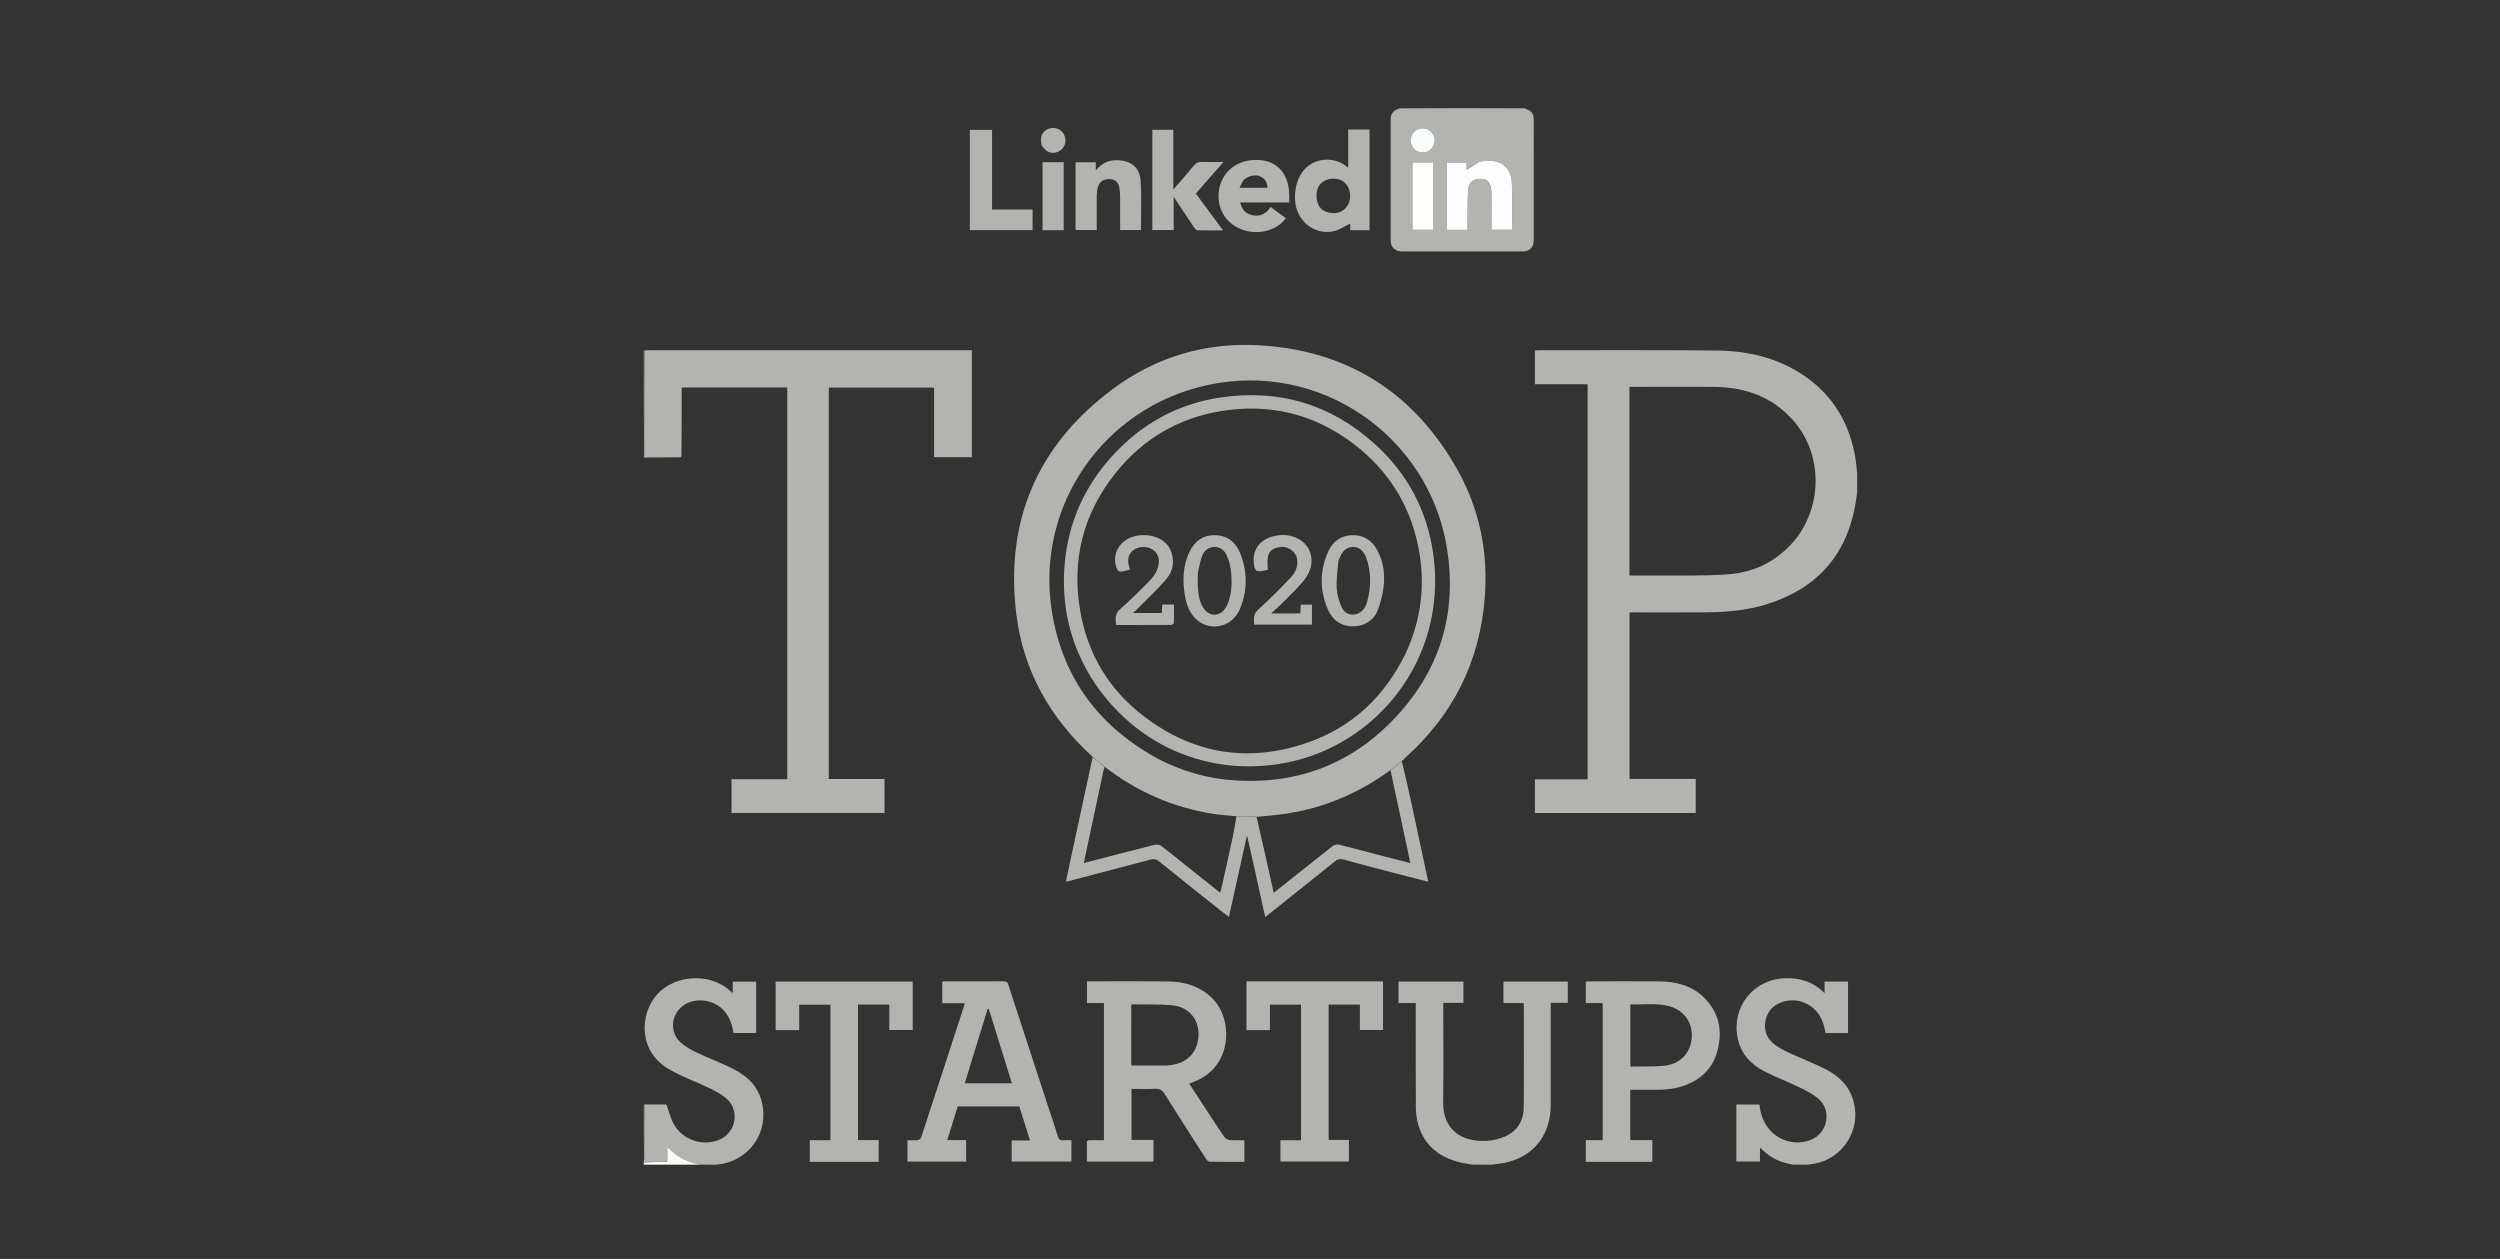 <svg xmlns="http://www.w3.org/2000/svg" width="280" height="141" viewBox="0 0 280 141" fill="none"><rect x="0" y="0" width="280" height="141" fill="#333333" stroke="none"/><g clip-path="url(#clip0_374_2588)"><path d="M208.101 54.429C208.007 55.126 207.929 55.78 207.817 56.428C206.814 62.245 203.432 65.957 197.827 67.691C195.624 68.372 193.351 68.563 191.061 68.579C188.304 68.598 185.547 68.583 182.79 68.584C182.707 68.584 182.624 68.593 182.509 68.599C182.509 74.803 182.509 80.998 182.509 87.239C184.957 87.239 187.419 87.239 189.92 87.239C189.92 88.531 189.92 89.779 189.92 91.055C183.919 91.055 177.927 91.055 171.908 91.055C171.908 89.802 171.908 88.565 171.908 87.284C173.861 87.284 175.819 87.284 177.813 87.284C177.813 72.525 177.813 57.809 177.813 43.041C175.853 43.041 173.896 43.041 171.91 43.041C171.91 41.754 171.91 40.52 171.91 39.248C172.07 39.239 172.231 39.224 172.392 39.224C179.016 39.229 185.641 39.188 192.264 39.258C195.901 39.296 199.359 40.129 202.375 42.296C205.438 44.498 207.159 47.539 207.792 51.222C207.917 51.948 207.95 52.689 208.063 53.445C208.101 53.772 208.101 54.077 208.101 54.429ZM201.389 60.019C204.227 56.017 203.963 50.501 200.711 46.943C198.422 44.44 195.476 43.384 192.148 43.338C189.106 43.297 186.063 43.33 183.021 43.33C182.856 43.33 182.691 43.33 182.5 43.33C182.5 50.384 182.5 57.402 182.5 64.463C183.219 64.463 183.92 64.469 184.622 64.462C187.595 64.431 190.579 64.538 193.539 64.325C196.718 64.096 199.38 62.664 201.389 60.019Z" fill="#B3B3AF"></path><path d="M76.233 51.219C74.886 51.221 73.54 51.223 72.147 51.236C72.101 51.201 72.101 51.157 72.133 51.05C72.177 50.805 72.2 50.622 72.2 50.439C72.203 46.708 72.203 42.977 72.204 39.245C72.354 39.238 72.505 39.224 72.656 39.224C84.56 39.223 96.464 39.223 108.369 39.223C108.518 39.223 108.668 39.223 108.849 39.223C108.849 43.232 108.849 47.206 108.849 51.207C107.435 51.207 106.049 51.207 104.618 51.207C104.618 48.602 104.618 46.021 104.618 43.408C100.667 43.408 96.76 43.408 92.826 43.408C92.826 58.011 92.826 72.598 92.826 87.246C94.896 87.246 96.969 87.246 99.067 87.246C99.067 88.543 99.067 89.78 99.067 91.05C93.352 91.05 87.661 91.05 81.928 91.05C81.928 89.816 81.928 88.568 81.928 87.273C83.995 87.273 86.072 87.273 88.169 87.273C88.169 72.625 88.169 58.023 88.169 43.399C84.25 43.399 80.337 43.399 76.352 43.399C76.352 45.954 76.352 48.502 76.321 51.103C76.261 51.167 76.242 51.188 76.233 51.219Z" fill="#B3B3AF"></path><path d="M165.571 130.546C164.942 130.446 164.353 130.368 163.775 130.241C161.358 129.711 159.56 128.437 158.847 125.961C158.664 125.325 158.58 124.639 158.576 123.975C158.55 120.295 158.563 116.614 158.563 112.933C158.563 112.751 158.563 112.57 158.563 112.346C157.902 112.346 157.287 112.346 156.631 112.346C156.631 111.526 156.631 110.75 156.631 109.94C159.054 109.94 161.465 109.94 163.902 109.94C163.902 110.724 163.902 111.491 163.902 112.32C163.175 112.32 162.447 112.32 161.647 112.32C161.647 112.559 161.647 112.737 161.647 112.915C161.646 116.411 161.69 119.908 161.633 123.403C161.58 126.649 163.843 127.931 166.513 127.775C167.186 127.736 167.884 127.574 168.504 127.312C169.909 126.718 170.637 125.557 170.655 124.064C170.7 120.266 170.67 116.467 170.668 112.669C170.668 112.572 170.649 112.474 170.635 112.342C169.883 112.342 169.149 112.342 168.383 112.342C168.383 111.526 168.383 110.747 168.383 109.937C170.781 109.937 173.176 109.937 175.593 109.937C175.593 110.73 175.593 111.498 175.593 112.317C174.98 112.317 174.366 112.317 173.682 112.317C173.682 112.579 173.682 112.791 173.682 113.004C173.682 116.584 173.682 120.164 173.682 123.744C173.682 127.396 171.466 129.896 167.827 130.349C167.444 130.396 167.06 130.431 166.656 130.509C166.296 130.546 165.957 130.546 165.571 130.546Z" fill="#B3B3AF"></path><path d="M201.286 130.546C200.908 130.471 200.575 130.399 200.243 130.322C199.024 130.039 198.19 129.568 197.117 128.536C197.117 129.075 197.117 129.562 197.117 130.088C196.211 130.088 195.363 130.088 194.47 130.088C194.47 127.981 194.47 125.858 194.47 123.71C195.32 123.71 196.17 123.71 197.058 123.71C197.158 124.634 197.421 125.501 197.982 126.264C199.109 127.795 201.138 128.368 202.887 127.633C204.642 126.895 205.17 124.507 203.797 123.194C203.219 122.64 202.468 122.236 201.739 121.878C200.371 121.205 198.934 120.67 197.579 119.974C196.034 119.181 194.945 117.959 194.603 116.192C193.939 112.755 196.392 109.691 199.898 109.562C201.58 109.501 203.077 109.946 204.354 111.237C204.354 110.751 204.354 110.358 204.354 109.938C205.25 109.938 206.099 109.938 206.979 109.938C206.979 111.862 206.979 113.769 206.979 115.705C206.152 115.705 205.334 115.705 204.464 115.705C204.399 115.419 204.341 115.112 204.259 114.812C203.704 112.789 201.731 111.625 199.782 112.173C198.685 112.482 197.956 113.182 197.737 114.306C197.519 115.427 197.897 116.378 198.829 117.044C199.316 117.392 199.86 117.673 200.406 117.925C201.76 118.551 203.159 119.087 204.487 119.764C206 120.535 207.154 121.669 207.61 123.39C208.449 126.558 206.406 129.779 203.181 130.339C202.851 130.397 202.516 130.426 202.166 130.508C201.876 130.546 201.604 130.546 201.286 130.546Z" fill="#B3B3AF"></path><path d="M72.206 123.699C73.045 123.699 73.884 123.699 74.639 123.699C74.914 124.45 75.09 125.21 75.451 125.869C76.431 127.651 78.55 128.391 80.447 127.696C82.37 126.991 82.93 124.473 81.417 123.089C80.861 122.581 80.151 122.214 79.464 121.879C77.99 121.16 76.425 120.609 75.004 119.802C71.397 117.758 71.687 113.567 73.533 111.449C75.562 109.12 79.586 108.9 81.83 111.03C81.886 111.084 81.948 111.132 82.07 111.237C82.07 110.769 82.07 110.376 82.07 109.945C82.959 109.945 83.805 109.945 84.691 109.945C84.691 111.847 84.691 113.752 84.691 115.695C83.865 115.695 83.021 115.695 82.149 115.695C82.019 114.757 81.714 113.904 81.077 113.188C80.028 112.009 78.104 111.687 76.747 112.481C75.153 113.414 74.889 115.589 76.278 116.805C76.797 117.26 77.436 117.603 78.066 117.902C79.383 118.526 80.756 119.036 82.06 119.685C83.627 120.466 84.863 121.602 85.314 123.38C86.202 126.884 83.819 130.166 80.205 130.441C80.105 130.449 80.005 130.46 79.887 130.508C79.597 130.546 79.325 130.546 78.99 130.509C77.343 130.315 75.952 129.728 74.835 128.535C74.802 128.558 74.768 128.582 74.734 128.606C74.734 129.086 74.734 129.566 74.711 130.048C74.654 130.06 74.631 130.081 74.572 130.119C73.717 130.13 72.909 130.136 72.101 130.142C72.101 130.098 72.101 130.053 72.133 129.946C72.177 129.702 72.199 129.519 72.2 129.336C72.204 127.457 72.204 125.578 72.206 123.699Z" fill="#B3B3AF"></path><path d="M74.734 130.046C74.734 129.566 74.734 129.086 74.734 128.606C74.768 128.582 74.802 128.558 74.835 128.535C75.952 129.728 77.343 130.315 78.945 130.509C76.675 130.546 74.388 130.546 72.101 130.546C72.101 130.444 72.101 130.343 72.101 130.193C72.909 130.136 73.717 130.13 74.599 130.126C74.694 130.1 74.714 130.073 74.734 130.046Z" fill="#FCFAF8"></path><path d="M170.825 12.101C170.872 12.101 170.877 12.146 170.835 12.175C166.074 12.2 161.354 12.197 156.634 12.193C156.634 12.193 156.65 12.149 156.649 12.125C161.357 12.101 166.068 12.101 170.825 12.101Z" fill="#B3B3AF"></path><path d="M72.178 39.238C72.203 42.977 72.203 46.708 72.2 50.44C72.2 50.623 72.177 50.806 72.133 51.017C72.101 47.141 72.101 43.238 72.101 39.288C72.118 39.237 72.135 39.234 72.178 39.238Z" fill="#B3B3AF"></path><path d="M72.18 123.692C72.204 125.578 72.204 127.457 72.2 129.336C72.199 129.519 72.177 129.702 72.133 129.913C72.101 127.887 72.101 125.834 72.101 123.733C72.119 123.685 72.137 123.685 72.18 123.692Z" fill="#B3B3AF"></path><path d="M122.352 84.746C117.626 80.433 114.605 75.143 113.826 68.789C112.543 58.335 116.2 49.841 124.654 43.553C129.538 39.92 135.161 38.291 141.226 38.682C151.088 39.318 158.464 44.075 163.276 52.694C165.728 57.086 166.674 61.88 166.299 66.88C165.759 74.073 162.745 80.088 157.355 84.899C157.255 84.988 157.161 85.084 157.019 85.222C156.562 85.601 156.149 85.934 155.703 86.27C152.223 88.805 148.402 90.454 144.171 91.112C143.049 91.287 141.912 91.366 140.736 91.487C139.954 91.46 139.218 91.436 138.436 91.412C137.573 91.331 136.75 91.288 135.941 91.162C131.436 90.456 127.376 88.703 123.746 85.891C123.271 85.49 122.811 85.118 122.352 84.746ZM129.977 85.132C132.5 86.384 135.158 87.164 137.969 87.381C144.906 87.916 150.936 85.787 155.811 80.851C161.249 75.344 163.344 68.637 161.988 60.995C159.837 48.878 147.936 40.381 135.236 43.128C123.563 45.652 115.946 56.715 117.805 68.444C119.003 76.004 123.161 81.518 129.977 85.132Z" fill="#B3B3AF"></path><path d="M156.599 12.196C161.354 12.197 166.074 12.2 170.842 12.196C171.511 12.39 171.779 12.731 171.78 13.359C171.782 17.882 171.783 22.404 171.779 26.927C171.779 27.69 171.328 28.153 170.554 28.155C166.031 28.162 161.509 28.162 156.987 28.155C156.232 28.153 155.757 27.677 155.756 26.919C155.75 22.397 155.752 17.874 155.756 13.352C155.757 12.789 156.028 12.397 156.599 12.196ZM165.667 18.117C165.202 18.418 164.736 18.72 164.265 19.026C164.265 18.797 164.265 18.49 164.265 18.196C163.481 18.196 162.754 18.196 162.041 18.196C162.041 20.734 162.041 23.229 162.041 25.746C162.82 25.746 163.568 25.746 164.365 25.746C164.365 25.458 164.363 25.194 164.366 24.93C164.379 23.739 164.366 22.546 164.419 21.356C164.453 20.589 164.847 20.16 165.457 20.063C166.453 19.904 166.999 20.361 167.031 21.436C167.06 22.41 167.038 23.385 167.039 24.359C167.039 24.824 167.039 25.289 167.039 25.736C167.847 25.736 168.595 25.736 169.35 25.736C169.35 23.996 169.413 22.282 169.332 20.575C169.255 18.947 168.475 18.145 166.988 17.993C166.58 17.951 166.157 18.05 165.667 18.117ZM160.496 19.316C160.496 18.937 160.496 18.558 160.496 18.189C159.676 18.189 158.929 18.189 158.185 18.189C158.185 20.722 158.185 23.221 158.185 25.735C158.956 25.735 159.701 25.735 160.496 25.735C160.496 23.61 160.496 21.513 160.496 19.316ZM157.981 15.931C158.126 16.543 158.479 16.946 159.118 17.059C159.649 17.153 160.077 16.962 160.406 16.554C160.764 16.111 160.786 15.466 160.481 15C160.139 14.478 159.536 14.253 158.942 14.425C158.344 14.597 157.992 15.114 157.981 15.931Z" fill="#B3B3AF"></path><path d="M121.954 127.706C122.538 127.705 123.072 127.705 123.639 127.705C123.639 122.58 123.639 117.497 123.639 112.347C123.013 112.347 122.386 112.347 121.741 112.347C121.741 111.512 121.741 110.743 121.741 109.909C121.918 109.909 122.08 109.909 122.242 109.909C125.083 109.909 127.924 109.887 130.765 109.916C132.687 109.936 134.444 110.45 135.838 111.875C138.101 114.19 138.098 119.456 133.741 121.154C133.573 121.219 133.406 121.285 133.194 121.368C133.972 122.558 134.722 123.707 135.474 124.855C136.026 125.697 136.566 126.548 137.147 127.371C137.265 127.538 137.532 127.671 137.742 127.688C138.272 127.733 138.809 127.703 139.368 127.703C139.368 128.524 139.368 129.304 139.368 130.128C138.051 130.128 136.761 130.139 135.472 130.112C135.327 130.109 135.147 129.911 135.05 129.76C133.508 127.36 131.966 124.959 130.453 122.54C130.183 122.109 129.904 121.913 129.381 121.943C128.511 121.991 127.636 121.956 126.732 121.956C126.732 123.863 126.732 125.738 126.732 127.673C127.532 127.673 128.345 127.673 129.19 127.673C129.19 128.511 129.19 129.289 129.19 130.098C126.715 130.098 124.253 130.098 121.73 130.098C121.73 129.341 121.727 128.591 121.737 127.842C121.738 127.796 121.846 127.752 121.954 127.706ZM126.963 112.487C126.574 112.467 126.704 112.763 126.704 112.946C126.696 114.944 126.698 116.943 126.7 118.941C126.7 119.07 126.722 119.198 126.735 119.34C128.078 119.34 129.387 119.345 130.696 119.336C130.929 119.335 131.163 119.287 131.393 119.246C133.201 118.923 134.268 117.596 134.232 115.721C134.199 114.047 133.064 112.76 131.284 112.591C129.885 112.459 128.468 112.515 126.963 112.487Z" fill="#B3B3AF"></path><path d="M117.555 124.434C117.88 125.409 118.208 126.343 118.486 127.291C118.587 127.636 118.745 127.743 119.084 127.709C119.379 127.68 119.679 127.703 120 127.703C120 128.518 120 129.286 120 130.091C117.779 130.091 115.556 130.091 113.306 130.091C113.306 129.312 113.306 128.546 113.306 127.731C113.953 127.731 114.599 127.731 115.361 127.731C114.944 126.408 114.551 125.163 114.158 123.917C111.85 123.917 109.584 123.917 107.266 123.917C106.881 125.155 106.495 126.396 106.092 127.691C106.819 127.691 107.497 127.691 108.206 127.691C108.206 128.513 108.206 129.292 108.206 130.099C106.014 130.099 103.839 130.099 101.634 130.099C101.634 129.313 101.634 128.547 101.634 127.704C102.016 127.704 102.397 127.728 102.772 127.691C102.912 127.677 103.118 127.546 103.158 127.424C104.786 122.474 106.398 117.518 108.01 112.562C108.025 112.517 108.012 112.463 108.012 112.361C107.198 112.361 106.383 112.361 105.533 112.361C105.533 111.531 105.533 110.751 105.533 109.945C105.633 109.934 105.747 109.911 105.86 109.911C108.028 109.908 110.197 109.912 112.365 109.905C112.64 109.904 112.817 109.936 112.92 110.255C114.451 114.972 115.996 119.684 117.555 124.434ZM111.186 114.414C111.034 113.938 110.882 113.461 110.729 112.985C110.691 112.99 110.653 112.994 110.615 112.998C109.765 115.76 108.914 118.522 108.051 121.327C109.839 121.327 111.547 121.327 113.334 121.327C112.622 119.022 111.921 116.755 111.186 114.414Z" fill="#B3B3AF"></path><path d="M178.945 130.127C178.478 130.127 178.061 130.127 177.61 130.127C177.61 129.306 177.61 128.526 177.61 127.697C178.246 127.697 178.861 127.697 179.503 127.697C179.503 122.566 179.503 117.484 179.503 112.345C178.868 112.345 178.255 112.345 177.609 112.345C177.609 111.525 177.609 110.759 177.609 109.932C177.78 109.924 177.957 109.91 178.134 109.91C180.705 109.908 183.277 109.892 185.848 109.914C187.695 109.929 189.426 110.355 190.798 111.68C192.534 113.357 192.959 115.432 192.352 117.7C191.764 119.892 190.215 121.161 188.075 121.758C186.744 122.13 185.378 122.054 184.019 122.056C183.552 122.057 183.085 122.056 182.589 122.056C182.589 123.95 182.589 125.803 182.589 127.687C183.419 127.687 184.221 127.687 185.061 127.687C185.061 128.497 185.061 129.277 185.061 130.127C183.048 130.127 181.022 130.127 178.945 130.127ZM183.938 119.448C184.826 119.415 185.724 119.461 186.598 119.333C188.283 119.086 189.374 117.846 189.479 116.199C189.584 114.554 188.646 113.185 187.019 112.713C185.561 112.291 184.063 112.554 182.597 112.482C182.597 114.846 182.597 117.136 182.597 119.448C183.035 119.448 183.436 119.448 183.938 119.448Z" fill="#B3B3AF"></path><path d="M155.737 86.267C156.149 85.934 156.562 85.601 157.004 85.253C157.401 86.89 157.775 88.541 158.132 90.195C158.727 92.948 159.312 95.703 159.9 98.457C159.916 98.534 159.926 98.612 159.95 98.752C158.718 98.436 157.538 98.138 156.361 97.83C154.382 97.313 152.402 96.799 150.43 96.259C150.061 96.158 149.811 96.236 149.526 96.465C147.013 98.486 144.489 100.494 141.967 102.505C141.903 102.556 141.835 102.602 141.7 102.701C141.028 99.669 140.367 96.688 139.706 93.707C139.68 93.709 139.655 93.712 139.629 93.714C138.973 96.678 138.316 99.643 137.642 102.686C137.308 102.435 137.026 102.234 136.755 102.018C134.442 100.176 132.124 98.341 129.827 96.479C129.496 96.211 129.221 96.178 128.831 96.282C125.801 97.09 122.765 97.876 119.731 98.669C119.65 98.69 119.568 98.706 119.386 98.747C119.521 98.094 119.642 97.484 119.773 96.875C120.626 92.909 121.482 88.944 122.337 84.978C122.347 84.93 122.344 84.878 122.35 84.787C122.811 85.118 123.271 85.49 123.712 85.914C123.656 86.093 123.609 86.219 123.581 86.35C122.997 89.085 122.415 91.822 121.832 94.557C121.687 95.237 121.541 95.917 121.384 96.655C121.557 96.614 121.636 96.598 121.714 96.578C124.26 95.917 126.803 95.248 129.355 94.607C129.571 94.553 129.89 94.62 130.069 94.753C130.929 95.396 131.756 96.082 132.596 96.752C133.934 97.818 135.272 98.882 136.652 99.981C136.704 99.808 136.749 99.687 136.777 99.562C137.208 97.633 137.648 95.706 138.063 93.773C138.23 92.992 138.344 92.2 138.482 91.413C139.218 91.436 139.954 91.46 140.744 91.529C141.411 94.362 142.026 97.15 142.654 99.997C142.851 99.846 142.984 99.746 143.113 99.643C145.149 98.019 147.18 96.388 149.229 94.779C149.409 94.638 149.728 94.541 149.941 94.593C151.635 95.009 153.318 95.469 155.006 95.909C155.97 96.16 156.937 96.401 157.958 96.66C157.207 93.145 156.472 89.706 155.737 86.267Z" fill="#B3B3AF"></path><path d="M91.578 130.127C91.262 130.127 90.996 130.127 90.697 130.127C90.697 129.316 90.697 128.537 90.697 127.699C91.464 127.699 92.228 127.699 93.01 127.699C93.01 122.616 93.01 117.592 93.01 112.527C91.866 112.527 90.719 112.527 89.51 112.527C89.51 113.47 89.51 114.417 89.51 115.372C88.598 115.372 87.748 115.372 86.872 115.372C86.872 113.556 86.872 111.765 86.872 109.941C91.99 109.941 97.092 109.941 102.224 109.941C102.224 111.748 102.224 113.538 102.224 115.363C101.368 115.363 100.518 115.363 99.602 115.363C99.602 114.426 99.602 113.48 99.602 112.511C98.4 112.511 97.263 112.511 96.096 112.511C96.096 117.561 96.096 122.596 96.096 127.69C96.866 127.69 97.629 127.69 98.412 127.69C98.412 128.518 98.412 129.286 98.412 130.127C96.152 130.127 93.89 130.127 91.578 130.127Z" fill="#B3B3AF"></path><path d="M142.22 109.909C146.471 109.909 150.672 109.909 154.902 109.909C154.902 111.741 154.902 113.533 154.902 115.361C154.067 115.361 153.219 115.361 152.308 115.361C152.308 114.428 152.308 113.482 152.308 112.512C151.11 112.512 149.974 112.512 148.808 112.512C148.808 117.552 148.808 122.589 148.808 127.674C149.543 127.674 150.29 127.674 151.077 127.674C151.077 128.501 151.077 129.28 151.077 130.094C148.537 130.094 145.99 130.094 143.408 130.094C143.408 129.307 143.408 128.526 143.408 127.707C144.18 127.707 144.931 127.707 145.716 127.707C145.716 122.633 145.716 117.597 145.716 112.524C144.587 112.524 143.437 112.524 142.231 112.524C142.231 113.454 142.231 114.402 142.231 115.372C141.328 115.372 140.48 115.372 139.606 115.372C139.606 113.557 139.606 111.765 139.606 109.909C140.464 109.909 141.317 109.909 142.22 109.909Z" fill="#B3B3AF"></path><path d="M152.009 14.506C152.493 14.506 152.927 14.506 153.39 14.506C153.39 18.28 153.39 22.018 153.39 25.782C152.674 25.782 151.975 25.782 151.223 25.782C151.223 25.51 151.223 25.236 151.223 25.041C150.592 25.341 150.002 25.77 149.352 25.903C147.154 26.356 145.172 24.709 145.047 22.421C144.995 21.464 145.149 20.554 145.6 19.694C146.743 17.515 149.548 17.413 150.999 18.799C150.999 17.345 150.999 15.951 150.999 14.506C151.363 14.506 151.661 14.506 152.009 14.506ZM148.918 20.044C148.001 20.248 147.488 20.85 147.451 21.766C147.409 22.8 147.856 23.569 148.687 23.776C149.457 23.967 150.204 23.901 150.766 23.248C151.288 22.642 151.364 21.593 150.942 20.878C150.504 20.137 149.815 19.927 148.918 20.044Z" fill="#B3B3AF"></path><path d="M132.266 23.27C132.002 22.877 131.761 22.514 131.453 22.049C131.453 23.349 131.453 24.542 131.453 25.771C130.636 25.771 129.87 25.771 129.061 25.771C129.061 22.05 129.061 18.313 129.061 14.541C129.821 14.541 130.586 14.541 131.412 14.541C131.412 16.711 131.412 18.899 131.412 21.221C132.236 20.269 132.985 19.438 133.69 18.572C133.963 18.237 134.246 18.107 134.674 18.128C135.421 18.163 136.172 18.137 137.033 18.137C135.959 19.362 134.958 20.505 133.931 21.675C134.93 23.026 135.924 24.37 136.986 25.805C135.952 25.805 135.021 25.815 134.091 25.793C133.981 25.79 133.849 25.634 133.771 25.52C133.27 24.784 132.781 24.04 132.266 23.27Z" fill="#B3B3AF"></path><path d="M142.011 23.589C142.123 23.436 142.208 23.31 142.297 23.176C142.932 23.641 143.472 24.036 144.013 24.432C143.09 25.747 141.128 26.322 139.381 25.803C137.478 25.237 136.326 23.562 136.49 21.601C136.655 19.627 138.102 18.162 140.098 17.946C142.691 17.665 144.319 19.117 144.394 21.779C144.402 22.062 144.395 22.346 144.395 22.677C142.554 22.677 140.748 22.677 138.902 22.677C139.059 23.367 139.406 23.833 140.028 24.039C140.752 24.278 141.42 24.159 142.011 23.589ZM139.3 20.128C139.148 20.413 138.997 20.698 138.818 21.035C139.944 21.035 140.956 21.035 141.97 21.035C141.919 20.447 141.75 20.132 141.356 19.869C140.802 19.497 140.037 19.576 139.3 20.128Z" fill="#B3B3AF"></path><path d="M122.835 21.809C122.834 23.149 122.834 24.441 122.834 25.77C122.036 25.77 121.271 25.77 120.466 25.77C120.466 23.259 120.466 20.732 120.466 18.171C121.2 18.171 121.943 18.171 122.724 18.171C122.724 18.457 122.724 18.72 122.724 19.099C123.384 18.29 124.139 17.927 125.093 17.945C126.674 17.974 127.659 18.719 127.757 20.296C127.87 22.101 127.783 23.919 127.783 25.769C127.068 25.769 126.29 25.769 125.456 25.769C125.456 24.522 125.46 23.283 125.452 22.044C125.45 21.727 125.432 21.406 125.382 21.093C125.274 20.419 124.939 20.101 124.343 20.063C123.621 20.018 123.141 20.32 122.959 20.967C122.886 21.223 122.875 21.496 122.835 21.809Z" fill="#B3B3AF"></path><path d="M108.623 17.448C108.623 16.458 108.623 15.518 108.623 14.542C109.458 14.542 110.268 14.542 111.113 14.542C111.113 17.513 111.113 20.467 111.113 23.468C112.634 23.468 114.121 23.468 115.647 23.468C115.647 24.257 115.647 25.002 115.647 25.777C113.334 25.777 111.021 25.777 108.623 25.777C108.623 23.027 108.623 20.263 108.623 17.448Z" fill="#B3B3AF"></path><path d="M119.133 22.795C119.133 23.815 119.133 24.784 119.133 25.78C118.324 25.78 117.562 25.78 116.768 25.78C116.768 23.241 116.768 20.717 116.768 18.164C117.551 18.164 118.313 18.164 119.133 18.164C119.133 19.703 119.133 21.224 119.133 22.795Z" fill="#B3B3AF"></path><path d="M116.681 16.305C116.417 15.356 116.737 14.649 117.513 14.403C118.252 14.168 118.996 14.535 119.253 15.259C119.489 15.921 119.2 16.648 118.576 16.959C117.87 17.312 117.196 17.091 116.681 16.305Z" fill="#B3B3AF"></path><path d="M76.26 51.227C76.242 51.188 76.261 51.167 76.312 51.15C76.318 51.175 76.302 51.205 76.26 51.227Z" fill="#B3B3AF"></path><path d="M74.711 130.048C74.714 130.073 74.694 130.1 74.646 130.12C74.631 130.081 74.654 130.06 74.711 130.048Z" fill="#B3B3AF"></path><path d="M165.704 18.101C166.157 18.05 166.58 17.951 166.988 17.993C168.475 18.145 169.255 18.947 169.332 20.575C169.413 22.282 169.35 23.996 169.35 25.736C168.595 25.736 167.847 25.736 167.039 25.736C167.039 25.289 167.039 24.824 167.039 24.359C167.038 23.385 167.06 22.41 167.031 21.437C166.999 20.361 166.453 19.905 165.457 20.063C164.847 20.16 164.453 20.589 164.419 21.356C164.366 22.546 164.379 23.739 164.366 24.93C164.363 25.194 164.365 25.458 164.365 25.746C163.568 25.746 162.82 25.746 162.041 25.746C162.041 23.23 162.041 20.734 162.041 18.196C162.754 18.196 163.481 18.196 164.265 18.196C164.265 18.49 164.265 18.797 164.265 19.026C164.736 18.72 165.202 18.418 165.704 18.101Z" fill="#FCFDFE"></path><path d="M160.496 19.366C160.496 21.513 160.496 23.61 160.496 25.735C159.701 25.735 158.956 25.735 158.185 25.735C158.185 23.221 158.185 20.722 158.185 18.189C158.929 18.189 159.676 18.189 160.496 18.189C160.496 18.558 160.496 18.937 160.496 19.366Z" fill="#FFFFFE"></path><path d="M157.976 15.891C157.992 15.114 158.344 14.597 158.942 14.425C159.536 14.253 160.139 14.478 160.481 15C160.786 15.466 160.764 16.111 160.406 16.554C160.077 16.962 159.649 17.153 159.118 17.059C158.479 16.946 158.126 16.543 157.976 15.891Z" fill="#F9FCFC"></path><path d="M122.249 75.957C119.808 72.003 118.846 67.72 119.245 63.157C119.644 58.582 121.42 54.563 124.502 51.146C127.77 47.523 131.824 45.253 136.638 44.528C143.197 43.539 149.029 45.255 153.972 49.72C157.675 53.065 159.891 57.263 160.546 62.201C162.087 73.821 154.163 83.526 143.913 85.45C135.261 87.074 126.973 83.418 122.249 75.957ZM157.404 73.236C159.025 69.766 159.594 66.121 159.037 62.342C158.27 57.136 155.776 52.885 151.587 49.702C147.176 46.349 142.167 45.147 136.715 46.049C131.992 46.83 128.071 49.129 125.053 52.847C121.317 57.45 119.965 62.727 121.008 68.56C121.852 73.278 124.191 77.182 127.972 80.115C133.568 84.455 139.81 85.494 146.491 83.157C151.459 81.42 155.047 78.029 157.404 73.236Z" fill="#B3B3AF"></path><path d="M138.761 68.46C137.676 70.444 135.401 70.597 134.071 69.443C133.247 68.729 132.884 67.751 132.71 66.702C132.432 65.032 132.471 63.387 133.213 61.826C133.788 60.616 134.728 59.908 136.108 59.941C137.468 59.973 138.396 60.713 138.886 61.927C139.76 64.094 139.742 66.276 138.761 68.46ZM134.16 64.146C134.157 64.683 134.122 65.221 134.158 65.755C134.217 66.61 134.329 67.464 134.845 68.189C135.428 69.007 136.494 69.07 137.119 68.286C137.382 67.956 137.569 67.535 137.683 67.125C138.01 65.945 137.992 64.735 137.806 63.536C137.736 63.079 137.584 62.622 137.391 62.202C137.13 61.636 136.67 61.248 136.018 61.26C135.35 61.273 134.865 61.66 134.64 62.267C134.426 62.842 134.32 63.456 134.16 64.146Z" fill="#B3B3AF"></path><path d="M152.568 69.994C150.88 70.463 149.425 69.86 148.737 68.289C147.789 66.126 147.788 63.916 148.77 61.754C149.271 60.651 150.156 59.991 151.402 59.941C152.71 59.888 153.657 60.508 154.263 61.637C154.952 62.922 155.129 64.325 154.96 65.743C154.853 66.628 154.614 67.516 154.303 68.354C154.015 69.129 153.401 69.678 152.568 69.994ZM152.947 62.279C152.657 61.677 152.215 61.243 151.519 61.26C150.781 61.278 150.343 61.764 150.073 62.412C149.996 62.596 149.901 62.788 149.885 62.982C149.804 63.947 149.659 64.919 149.71 65.879C149.747 66.595 149.963 67.334 150.255 67.994C150.599 68.774 151.422 69.023 152.114 68.704C152.661 68.451 152.954 67.975 153.106 67.433C153.582 65.73 153.619 64.028 152.947 62.279Z" fill="#B3B3AF"></path><path d="M131.029 61.446C131.589 62.662 131.475 63.84 130.673 64.798C129.654 66.014 128.471 67.093 127.357 68.229C127.228 68.36 127.087 68.478 126.889 68.658C128.003 68.658 129.042 68.658 130.116 68.658C130.137 68.345 130.158 68.035 130.18 67.71C130.615 67.71 131.014 67.71 131.484 67.71C131.484 68.402 131.495 69.084 131.47 69.764C131.467 69.846 131.277 69.99 131.173 69.991C129.126 70.004 127.079 70.001 125.003 70.001C124.918 69.316 124.854 68.74 125.461 68.214C126.539 67.281 127.542 66.261 128.56 65.26C129.102 64.727 129.565 64.133 129.735 63.36C129.905 62.584 129.678 61.93 129.092 61.549C128.467 61.144 127.533 61.169 126.956 61.606C126.385 62.038 126.22 62.66 126.464 63.461C126.493 63.556 126.519 63.652 126.563 63.8C126.194 63.885 125.846 63.995 125.491 64.029C125.372 64.04 125.172 63.881 125.116 63.752C124.539 62.429 125.075 61.001 126.36 60.332C127.756 59.606 130.126 59.806 131.029 61.446Z" fill="#B3B3AF"></path><path d="M145.184 62.237C144.679 61.371 143.846 61.06 142.924 61.365C142.057 61.651 141.847 62.204 142.008 63.805C141.917 63.829 141.822 63.855 141.727 63.878C140.677 64.131 140.5 63.999 140.417 62.905C140.314 61.556 141.105 60.484 142.509 60.091C143.518 59.808 144.512 59.856 145.442 60.363C146.979 61.2 147.379 63.136 146.238 64.726C145.579 65.644 144.719 66.419 143.926 67.237C143.463 67.716 142.955 68.151 142.366 68.699C143.002 68.699 143.512 68.699 144.023 68.699C144.542 68.699 145.062 68.699 145.633 68.699C145.651 68.368 145.669 68.06 145.687 67.722C146.108 67.722 146.503 67.722 146.937 67.722C146.937 68.449 146.937 69.179 146.937 69.955C144.807 69.955 142.667 69.955 140.469 69.955C140.44 69.358 140.329 68.812 140.903 68.29C142.169 67.138 143.382 65.925 144.562 64.684C145.186 64.028 145.488 63.208 145.184 62.237Z" fill="#B3B3AF"></path></g><defs><clipPath id="clip0_374_2588"><rect width="136" height="118.445" fill="white" transform="translate(72 12)"></rect></clipPath></defs></svg>